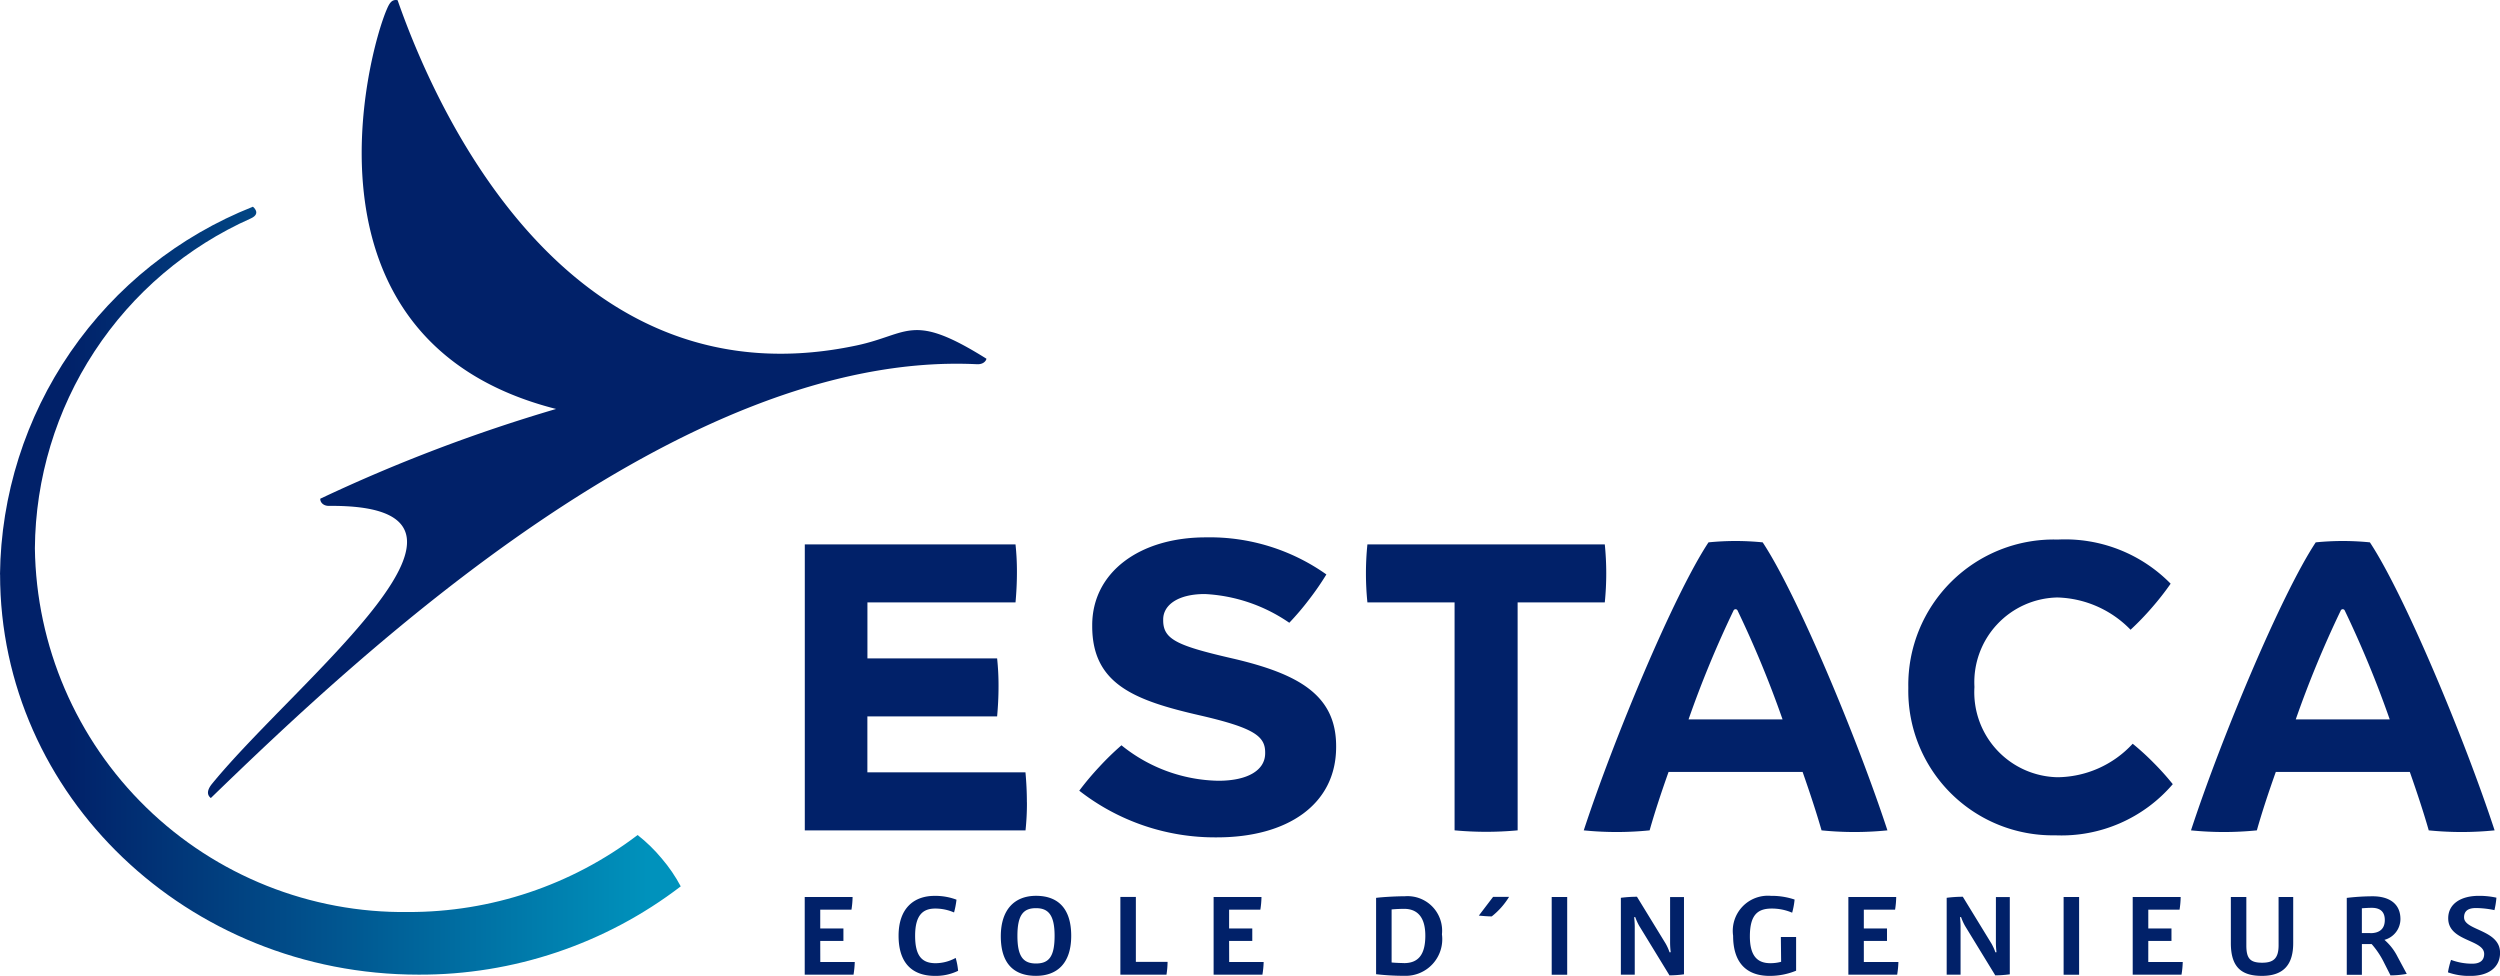 <svg xmlns="http://www.w3.org/2000/svg" width="102.473" height="40" viewBox="0 0 102.473 40"><defs><linearGradient id="b" y1=".5" x2="1" y2=".5" gradientUnits="objectBoundingBox"><stop offset="0" stop-color="#012169"/><stop offset=".1" stop-color="#012169"/><stop offset=".95" stop-color="#0092bc"/><stop offset="1" stop-color="#0092bc"/></linearGradient><clipPath id="a"><path d="M177.6 162.539c0 9.063 7.682 16.407 17.156 16.407a17.567 17.567 0 0010.744-3.619 6.3 6.3 0 00-.778-1.141 6.486 6.486 0 00-.989-.963 15.474 15.474 0 01-9.406 3.156 15.108 15.108 0 01-15.3-14.909 14.926 14.926 0 018.862-13.526c.43-.2.075-.475.075-.475a16.412 16.412 0 00-10.367 15.07" transform="translate(-177.597 -147.469)" fill="none"/></clipPath><style>.b{fill:#012169}</style></defs><path class="b" d="M40.433 14.704c-.008.068-.107.239-.391.225-12.129-.589-25.389 11.961-31.4 17.782-.113-.087-.215-.261.052-.587 3.516-4.3 12.875-11.462 4.787-11.388-.259 0-.365-.179-.352-.295a66.567 66.567 0 019.665-3.678C11.917 14.001 15.074 2.196 15.849.395c.1-.234.2-.44.449-.386 1.79 5.134 7.274 16.6 18.807 14.152 2.174-.461 2.247-1.387 5.329.543"/><g clip-path="url(#a)" transform="translate(0 8.473)"><path fill="url(#b)" d="M0 0h27.9v31.477H0z"/></g><path class="b" d="M42.091 32.889c0-.435-.022-.834-.058-1.231h-6.48v-2.294h5.318c.036-.4.058-.795.058-1.23a10.432 10.432 0 00-.058-1.147h-5.316v-2.294h6.07c.036-.4.058-.8.058-1.231a10.455 10.455 0 00-.058-1.147h-8.637v11.722h9.047a10.335 10.335 0 00.058-1.147m8.454-5.894c-2.3-.529-2.869-.785-2.869-1.571v-.034c0-.581.589-1.042 1.71-1.042a6.682 6.682 0 013.459 1.178 11.121 11.121 0 00.81-.952 11.392 11.392 0 00.71-1.029 8.266 8.266 0 00-4.942-1.52c-2.717 0-4.656 1.435-4.656 3.6v.041c0 2.374 1.729 3.04 4.409 3.655 2.224.512 2.68.854 2.68 1.52v.034c0 .7-.722 1.127-1.92 1.127a6.483 6.483 0 01-3.97-1.454 11.282 11.282 0 00-.912.887 11.628 11.628 0 00-.818.974 9.04 9.04 0 005.645 1.913c2.869 0 4.884-1.332 4.884-3.706v-.034c0-2.084-1.52-2.955-4.219-3.587m11.658-2.304h3.573a11.859 11.859 0 000-2.378h-9.73a11.787 11.787 0 000 2.378h3.573v9.343a13.99 13.99 0 002.591 0h-.006zm7.006 4.796a43.4 43.4 0 011.842-4.458.091.091 0 01.17 0 43.427 43.427 0 011.842 4.458zm3.039-7.257a11.077 11.077 0 00-2.221 0c-1.419 2.146-3.885 8.057-5.113 11.805a13.488 13.488 0 002.7 0c.2-.713.471-1.536.776-2.394h5.495c.3.858.572 1.681.776 2.394a13.492 13.492 0 002.7 0c-1.228-3.748-3.694-9.659-5.113-11.805m16.81 9.912a10.846 10.846 0 00-.78-.87 10.557 10.557 0 00-.864-.788 4.244 4.244 0 01-3.087 1.373 3.484 3.484 0 01-3.4-3.684v-.034a3.475 3.475 0 013.4-3.65 4.338 4.338 0 013 1.323 11.288 11.288 0 00.869-.9 11.606 11.606 0 00.774-.988 6.063 6.063 0 00-4.63-1.809 5.963 5.963 0 00-6.123 6.062v.033a5.922 5.922 0 006.022 6.028 6.006 6.006 0 004.815-2.093m5.044-2.658a43.321 43.321 0 011.842-4.458.09.09 0 01.169 0 43.519 43.519 0 011.841 4.458zm3.041-7.257a11.082 11.082 0 00-2.222 0c-1.419 2.146-3.885 8.057-5.113 11.805a13.484 13.484 0 002.7 0c.2-.713.471-1.536.776-2.394h5.494c.3.858.573 1.681.775 2.394a13.491 13.491 0 002.7 0c-1.227-3.748-3.694-9.659-5.112-11.805M33.621 38.567h.95v-.51h-.95v-.771h1.28a3.656 3.656 0 00.046-.52h-1.962v3.186h2a3.851 3.851 0 00.051-.52h-1.413zm4.727.914c-.569 0-.838-.312-.838-1.125 0-.86.331-1.115.823-1.115a1.927 1.927 0 01.773.16 3.574 3.574 0 00.1-.524 2.463 2.463 0 00-.9-.156c-.839 0-1.474.5-1.474 1.635 0 1.077.518 1.645 1.5 1.645a2.1 2.1 0 00.94-.208 2.729 2.729 0 00-.1-.529 1.718 1.718 0 01-.823.217m4.116.012c-.534 0-.762-.3-.762-1.134 0-.87.254-1.134.762-1.134.493 0 .762.264.762 1.134 0 .846-.229 1.134-.762 1.134m0-2.774c-.874 0-1.443.558-1.443 1.659 0 1.144.559 1.621 1.443 1.621.853 0 1.443-.5 1.443-1.64s-.559-1.64-1.443-1.64m4.093.047h-.635v3.186h1.89a3.613 3.613 0 00.045-.525h-1.3zm3.822 1.801h.95v-.51h-.95v-.771h1.281a3.6 3.6 0 00.046-.52h-1.962v3.186h2a3.7 3.7 0 00.051-.52h-1.413zm7.169.908c-.148 0-.376-.01-.508-.024v-2.174c.152-.014.366-.024.513-.024.468 0 .869.255.869 1.1 0 .785-.294 1.125-.874 1.125m.02-2.741c-.305 0-.874.028-1.164.066v3.129a10.264 10.264 0 001.169.066 1.5 1.5 0 001.53-1.7 1.416 1.416 0 00-1.534-1.56m3.046.792c.153.014.366.033.529.033a3.042 3.042 0 00.71-.8H61.2zm2.987-.763h.635v3.186h-.635zm4.853 1.88a3.283 3.283 0 00.025.383l-.046.005a2.177 2.177 0 00-.162-.359l-1.175-1.919a5.3 5.3 0 00-.66.043v3.152h.569v-1.99a3.588 3.588 0 00-.025-.369h.046a2.233 2.233 0 00.163.359l1.24 2.028a4.967 4.967 0 00.594-.043V36.77h-.569zm4.551.776a1.624 1.624 0 01-.447.057c-.529 0-.834-.3-.834-1.1 0-.912.346-1.139.9-1.139a2.1 2.1 0 01.833.17 3.077 3.077 0 00.1-.539 2.936 2.936 0 00-.97-.152 1.44 1.44 0 00-1.55 1.636c0 1.064.508 1.645 1.5 1.645a2.839 2.839 0 001.082-.213v-1.381h-.625zm3.39-.856h.95v-.51h-.95v-.771h1.281a3.664 3.664 0 00.046-.52h-1.961v3.186h2a3.818 3.818 0 00.051-.52h-1.417zm5.413.08a3.276 3.276 0 00.025.383l-.045.005a2.175 2.175 0 00-.162-.359l-1.174-1.919a5.3 5.3 0 00-.661.043v3.152h.569v-1.99a3.376 3.376 0 00-.025-.369h.046a2.294 2.294 0 00.162.359l1.24 2.028a4.973 4.973 0 00.595-.043V36.77h-.569zm2.776-1.88h.635v3.186h-.635zm3.471 1.8h.95v-.51h-.95v-.771h1.281a3.613 3.613 0 00.046-.52h-1.966v3.186h2a3.745 3.745 0 00.051-.52h-1.413zm5.341.18c0 .525-.2.714-.671.714-.5 0-.651-.175-.651-.714v-1.981h-.635v1.891c0 1.031.478 1.343 1.275 1.343.915 0 1.281-.492 1.281-1.343v-1.891h-.6zm3.759-.501h-.346V37.23c.117-.009.269-.019.406-.019.341 0 .534.156.534.5 0 .378-.234.539-.594.539m1.118.969a2.244 2.244 0 00-.539-.695.886.886 0 00.656-.85c0-.676-.518-.936-1.138-.936a9.149 9.149 0 00-1.062.066v3.152h.62v-1.26h.4a3.493 3.493 0 01.519.784l.254.5a3.874 3.874 0 00.666-.061zM101 37.603c0-.236.132-.383.488-.383a3.807 3.807 0 01.757.085 3.238 3.238 0 00.081-.51 3.244 3.244 0 00-.726-.075c-.722 0-1.25.322-1.25.921 0 .955 1.474.86 1.474 1.46 0 .255-.158.4-.488.4a2.47 2.47 0 01-.869-.156 3.148 3.148 0 00-.127.511 2.62 2.62 0 00.925.146c.722 0 1.21-.336 1.21-.95 0-.95-1.474-.907-1.474-1.446"/></svg>